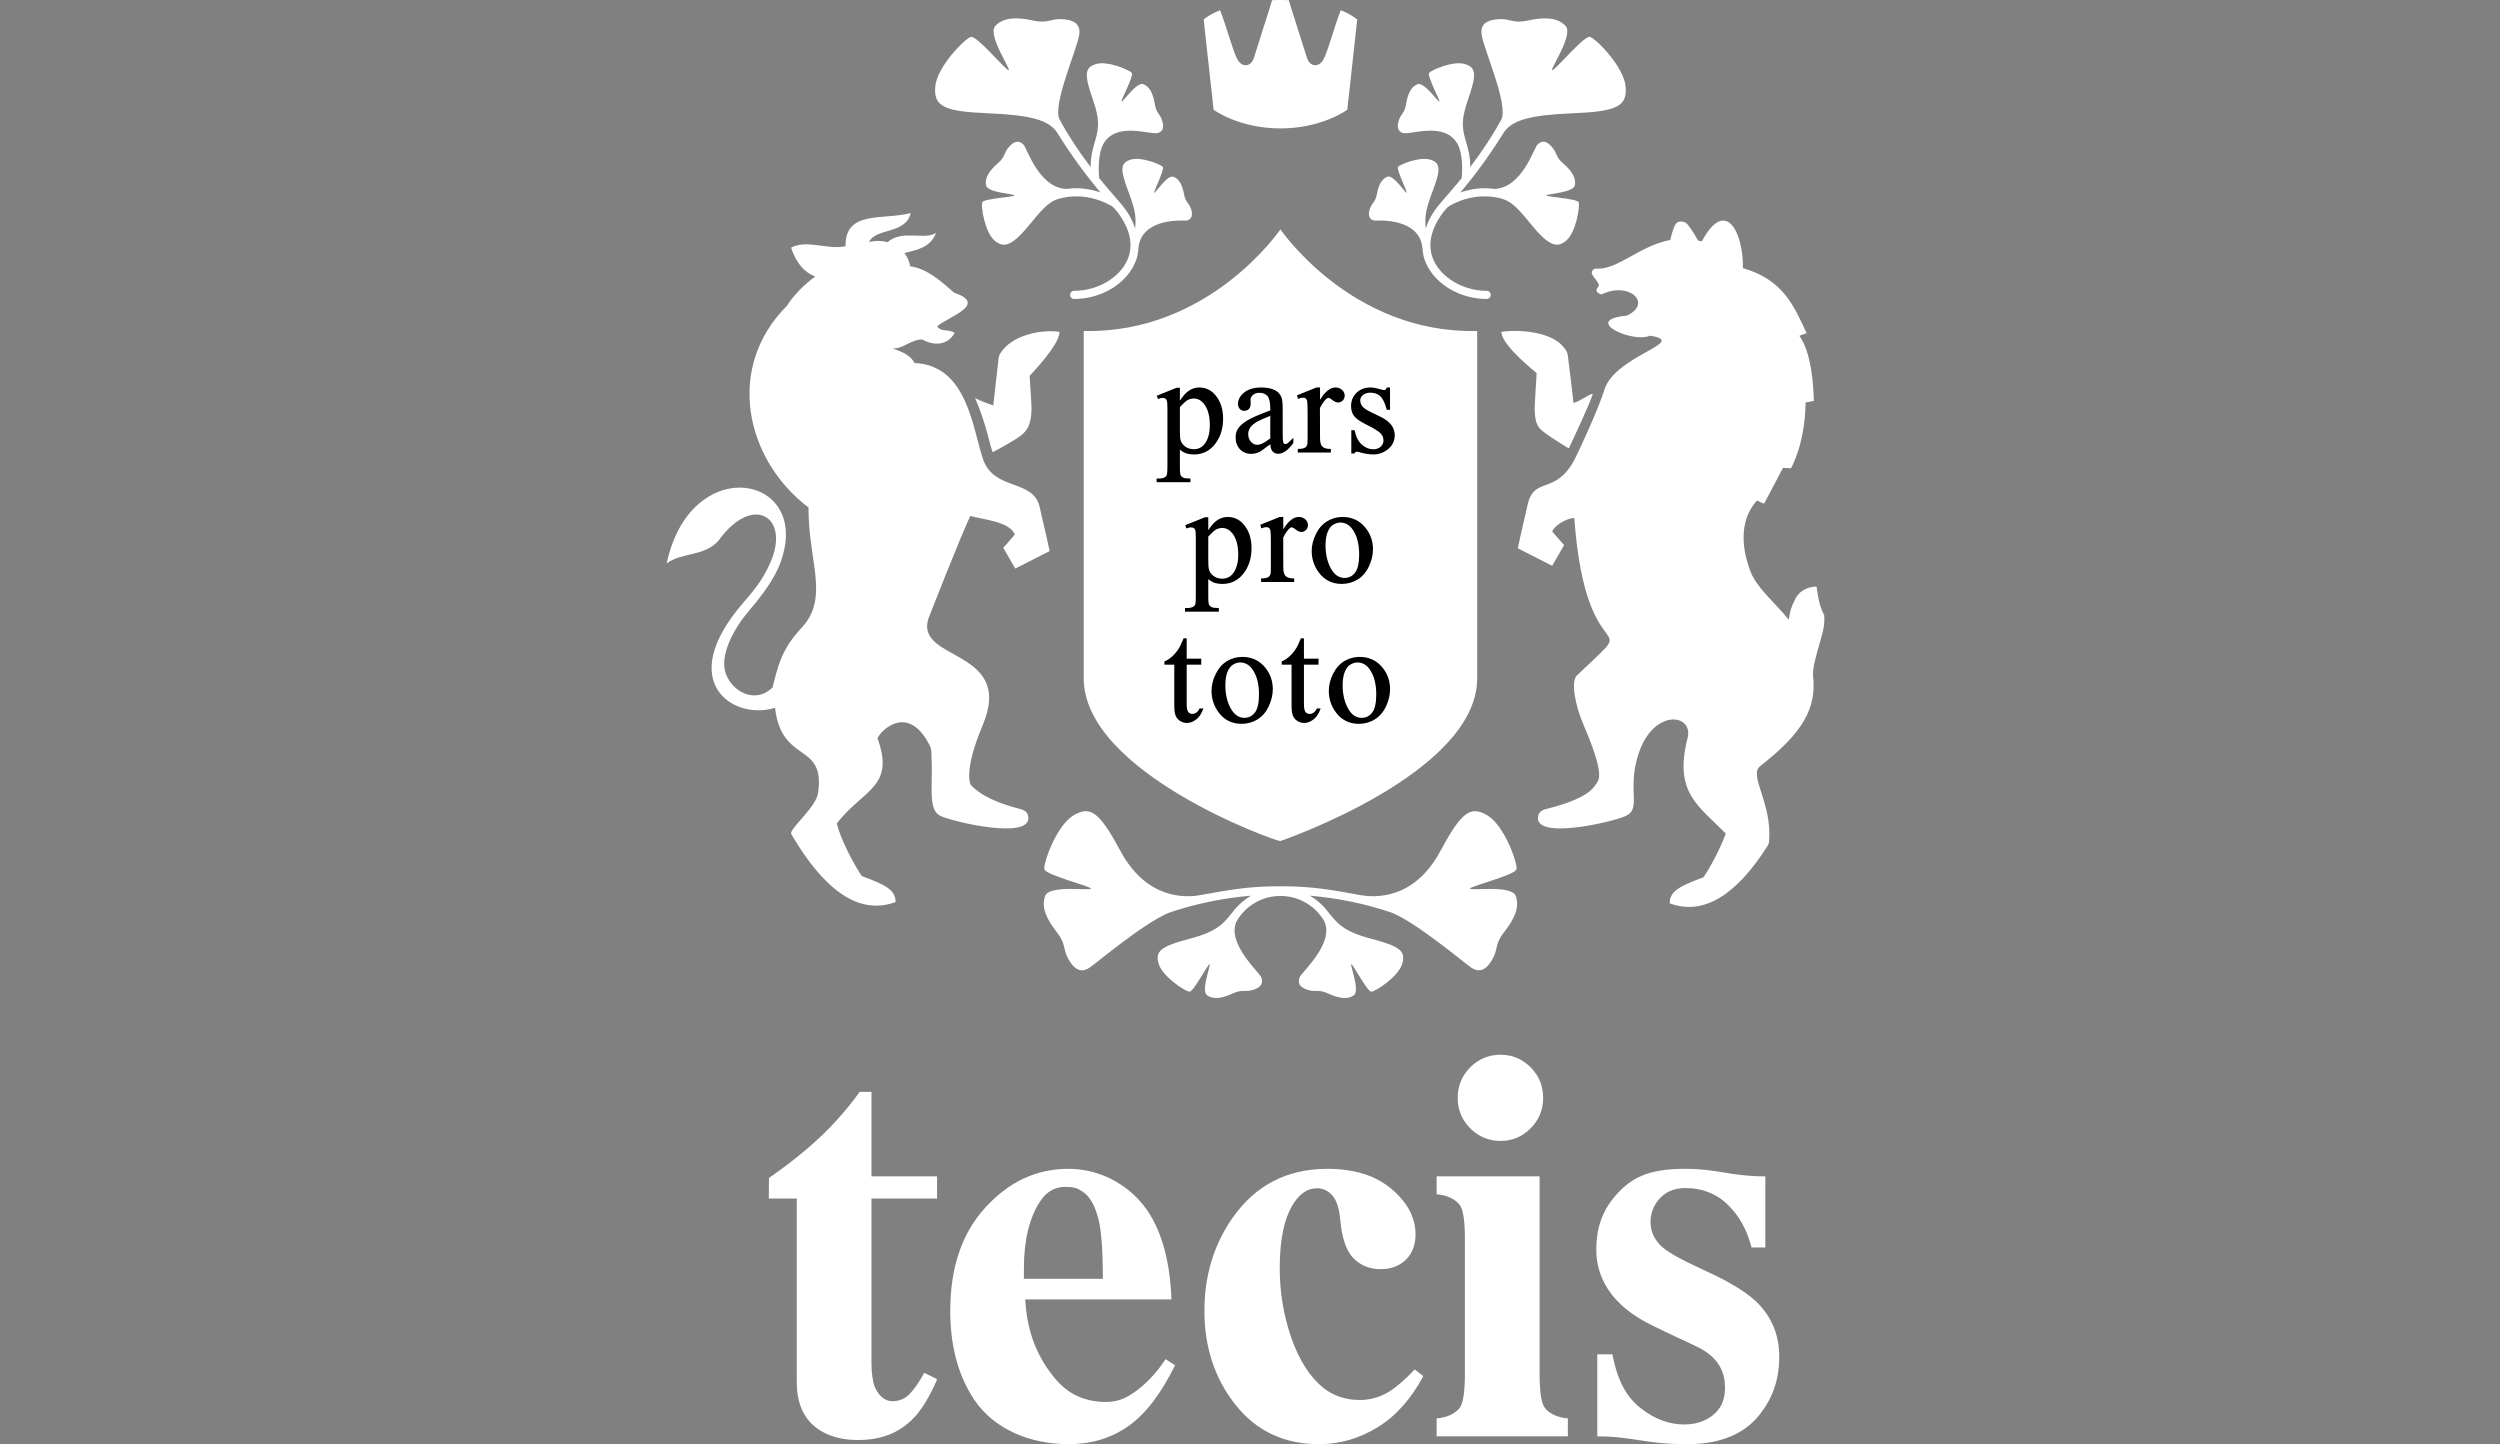 <svg width="90" height="52" viewBox="0 0 90 52" fill="none" xmlns="http://www.w3.org/2000/svg">
<rect x="0" y="0" width="90" height="52" fill="#808080" stroke="none"/>
<g clip-path="url(#clip0_326_28)">
<path d="M65.671 22.142C65.504 21.849 65.448 21.487 65.399 21.134L65.38 21.116C65.041 21.123 64.721 21.311 64.605 21.619C64.497 21.825 64.438 21.985 64.397 22.31C63.867 21.666 63.244 21.162 63.017 20.573C62.715 19.791 62.583 18.753 63.252 18.017C63.252 18.017 63.454 18.12 63.509 18.13C63.803 17.572 64.188 16.843 64.188 16.843C64.34 16.851 64.478 16.858 64.478 16.858C64.882 16.064 64.996 15.136 65 14.492L65.298 14.43C65.28 13.802 65.207 12.698 64.777 12.088L65.038 11.994C64.575 11.002 64.198 10.075 62.745 9.652C62.766 8.391 62.131 7.073 61.264 8.692C61.219 8.679 61.174 8.669 61.13 8.659C60.976 8.381 60.781 8.087 60.703 8.032C60.626 7.971 60.498 7.958 60.404 7.994C60.284 8.045 60.197 8.349 60.13 8.639C59.007 8.849 58.198 9.758 57.425 9.667C57.085 9.831 57.57 10.083 57.559 10.29C57.462 10.421 57.399 10.508 57.652 10.602C58.642 10.11 59.51 10.919 58.569 11.363C56.906 11.515 58.787 12.368 59.393 12.085C60.847 12.302 58.157 12.787 57.763 14.018C57.548 14.692 56.977 15.952 56.711 16.488C56.032 17.849 55.241 17.126 55.001 18.142C54.804 18.977 54.64 19.738 54.64 19.738L55.878 20.368L56.308 19.623L55.881 19.139C55.936 18.934 56.382 18.655 56.675 18.648C57.097 24.505 59.262 21.918 56.764 24.323C56.558 24.522 56.68 25.332 57.012 26.105C57.807 27.958 57.551 28.085 57.446 28.244C57.336 28.41 57.086 28.769 55.661 29.124C55.411 29.186 55.367 29.327 55.367 29.455C55.367 30.212 57.999 29.605 58.513 29.381C59.115 29.118 58.564 28.457 58.98 27.158C59.515 25.485 60.978 25.689 60.753 26.569C60.252 28.534 61.133 28.994 62.128 30.007C61.927 30.572 61.537 31.276 61.324 31.584C60.416 31.915 60.115 32.1 60.108 32.519C61.36 32.983 62.531 32.181 63.626 30.463C63.652 30.423 63.68 30.374 63.687 30.283C63.801 28.899 62.938 27.913 63.368 27.578C64.916 26.374 65.412 25.48 65.266 24.289L65.272 24.298C65.251 24.074 65.367 23.665 65.436 23.408C65.575 22.893 65.705 22.602 65.671 22.142ZM37.135 14.714C37.137 14.59 37.066 13.528 37.066 13.528C37.072 13.518 38.142 12.431 38.142 11.948C37.574 11.857 36.571 12.019 36.107 12.59C36.045 12.667 35.972 12.76 35.954 12.866C35.931 13.007 35.76 14.594 35.76 14.594C35.465 14.505 35.234 14.395 35.104 14.334C35.255 14.669 35.4 15.111 35.458 15.302C35.597 15.761 35.658 16.074 35.734 16.28C35.924 16.184 36.494 15.875 36.741 15.687C36.989 15.501 37.125 15.276 37.135 14.714ZM34.941 28.244C34.941 28.244 34.673 27.776 35.373 26.117C36.583 23.246 32.693 23.861 33.482 22.115C33.482 22.115 34.527 19.445 34.93 18.572C35.308 18.695 36.369 18.766 36.533 19.247L36.119 19.723L36.549 20.468L37.787 19.838C37.787 19.838 37.623 19.077 37.425 18.242C37.185 17.226 35.769 17.687 35.381 16.509C35.009 15.383 34.806 13.145 32.922 13.069C32.769 12.761 32.419 12.649 32.126 12.542C32.498 12.575 32.801 12.212 33.197 12.223C33.618 12.445 34.091 12.454 34.368 11.989C34.187 11.835 33.877 11.967 33.738 11.747C34.131 11.406 35.584 10.957 34.354 10.54C33.87 10.121 33.388 9.676 32.767 9.585C32.737 9.414 32.666 9.25 32.559 9.11C32.952 9.004 33.495 8.936 33.697 8.383C33.286 8.661 32.496 8.248 31.953 8.716C31.759 8.667 31.537 8.658 31.287 8.708C31.532 8.199 32.618 8.436 32.782 7.671C31.801 7.931 30.414 7.557 30.44 8.863C29.838 9.01 29.035 8.608 28.479 8.916C28.675 9.5 28.97 9.809 29.349 9.955C28.958 10.231 28.532 10.673 28.328 11.011C26.102 13.236 26.828 16.544 29.107 18.27C29.098 19.923 29.645 21.082 29.216 22.061C29.153 22.204 29.067 22.356 28.975 22.463C28.892 22.558 28.769 22.695 28.666 22.818C28.147 23.441 28.007 23.955 27.813 24.749C27.208 25.336 26.408 24.938 26.142 24.287C25.864 23.605 26.453 22.586 26.939 22.018C27.811 21.003 28.108 20.395 28.239 19.752C28.799 17.014 24.816 16.449 24 20.287C24.509 19.881 25.403 20.038 25.883 19.44C27.113 17.751 28.47 18.614 27.725 20.27C27.487 20.8 27.259 21.121 26.768 21.686C24.245 24.587 26.448 25.953 27.901 25.479C28.14 27.535 29.716 26.683 29.451 28.541C29.384 29.009 28.65 29.64 28.501 29.923C28.471 29.982 28.474 30.009 28.499 30.051C29.658 32.02 30.904 32.97 32.241 32.474C32.234 32.054 31.933 31.869 31.025 31.539C30.769 31.169 30.259 30.228 30.126 29.642C31.044 28.438 32.236 28.346 31.595 26.595C31.556 26.488 32.542 25.282 33.365 26.646C33.38 26.671 33.47 26.829 33.504 26.921C33.532 26.996 33.528 27.088 33.532 27.171C33.596 28.295 33.378 29.165 33.874 29.381C34.389 29.605 37.02 30.212 37.02 29.455C37.02 29.327 36.976 29.186 36.727 29.124C35.302 28.769 34.941 28.244 34.941 28.244ZM39.57 6.409C39.516 5.826 39.604 5.397 39.712 5.198C40.155 4.382 41.327 4.833 41.644 4.794C41.824 4.773 41.924 4.635 41.843 4.359C41.763 4.083 41.628 4.089 41.573 3.749C41.517 3.408 41.409 3.127 41.16 3.03C40.92 2.936 40.417 3.687 40.377 3.656C40.336 3.623 40.824 2.734 40.747 2.628C40.67 2.52 39.875 2.181 39.462 2.304C39.05 2.426 39.023 2.671 39.343 3.583C39.636 4.417 39.527 4.706 39.399 5.159C39.306 5.49 39.267 5.66 39.262 6.013C38.783 5.38 38.4 4.779 38.148 4.309C37.87 3.793 38.768 1.802 38.852 1.252C38.898 0.955 38.772 0.739 38.297 0.694C37.821 0.649 37.749 0.862 37.189 0.739C36.63 0.616 36.132 0.61 35.83 0.935C35.539 1.249 36.389 2.485 36.314 2.527C36.24 2.57 35.168 1.273 34.955 1.327C34.743 1.38 33.734 2.4 33.67 3.111C33.607 3.823 33.968 4.014 35.571 4.078C37.156 4.141 37.719 4.337 38.029 4.729C38.391 5.318 38.915 6.091 39.614 6.927C39.124 6.756 38.694 6.758 38.393 6.802C37.395 6.764 36.974 5.334 36.842 5.204C36.702 5.065 36.541 5.046 36.332 5.278C36.123 5.511 36.206 5.632 35.923 5.878C35.641 6.124 35.443 6.384 35.496 6.668C35.547 6.944 36.528 6.979 36.522 7.035C36.515 7.091 35.416 7.149 35.361 7.282C35.306 7.414 35.448 8.342 35.797 8.653C36.146 8.964 36.459 8.839 37.118 8.022C37.587 7.439 37.8 7.268 38.059 7.175C38.098 7.159 38.992 6.832 40.013 7.413C40.079 7.45 40.179 7.57 40.214 7.615C40.688 8.228 40.822 8.838 40.58 9.372C40.295 10.001 39.508 10.47 38.672 10.47C38.591 10.47 38.526 10.535 38.525 10.615C38.524 10.696 38.589 10.763 38.669 10.763C39.631 10.763 40.513 10.233 40.847 9.494C40.942 9.284 40.959 9.196 40.988 8.907C41.054 8.236 41.712 7.909 42.675 7.94C42.864 7.947 42.962 7.783 42.883 7.537C42.805 7.291 42.683 7.3 42.626 6.996C42.569 6.691 42.467 6.443 42.241 6.361C42.023 6.283 41.589 6.968 41.552 6.94C41.515 6.912 41.932 6.104 41.86 6.009C41.789 5.915 41.068 5.629 40.701 5.748C40.333 5.867 40.315 6.087 40.623 6.899C40.88 7.576 40.905 7.831 40.864 8.231C40.762 7.896 40.597 7.614 40.319 7.293C40.114 7.056 39.786 6.68 39.57 6.409ZM55.615 15.582C55.862 15.769 56.36 16.078 56.48 16.141C56.635 15.798 57.197 14.618 57.344 14.179C57.214 14.174 56.941 14.418 56.646 14.507C56.646 14.507 56.462 12.906 56.438 12.767C56.42 12.66 56.347 12.566 56.285 12.49C55.822 11.918 54.618 11.857 54.05 11.948C54.05 12.431 55.314 13.422 55.32 13.433C55.32 13.433 55.246 14.59 55.248 14.714C55.258 15.276 55.367 15.395 55.615 15.582ZM51.873 7.293C51.595 7.614 51.43 7.896 51.328 8.231C51.287 7.831 51.311 7.576 51.569 6.899C51.877 6.087 51.858 5.867 51.491 5.748C51.124 5.629 50.402 5.915 50.331 6.009C50.26 6.104 50.676 6.912 50.639 6.94C50.603 6.968 50.168 6.283 49.951 6.361C49.725 6.443 49.623 6.691 49.566 6.996C49.508 7.3 49.387 7.291 49.308 7.537C49.23 7.783 49.328 7.947 49.516 7.94C50.48 7.909 51.138 8.236 51.204 8.907C51.233 9.196 51.25 9.284 51.345 9.494C51.679 10.233 52.56 10.763 53.522 10.763C53.603 10.763 53.668 10.696 53.667 10.615C53.666 10.535 53.601 10.47 53.52 10.47C52.683 10.47 51.896 10.001 51.612 9.372C51.37 8.838 51.504 8.228 51.978 7.615C52.012 7.57 52.112 7.45 52.178 7.413C53.199 6.832 54.094 7.159 54.133 7.175C54.391 7.268 54.605 7.439 55.073 8.022C55.733 8.839 56.045 8.964 56.394 8.653C56.743 8.342 56.886 7.414 56.831 7.282C56.776 7.149 55.677 7.091 55.67 7.035C55.663 6.979 56.645 6.944 56.696 6.668C56.749 6.384 56.552 6.124 56.268 5.878C55.985 5.632 56.069 5.511 55.86 5.278C55.651 5.046 55.49 5.065 55.35 5.204C55.218 5.334 54.796 6.764 53.799 6.802C53.498 6.758 53.068 6.756 52.578 6.927C53.276 6.091 53.801 5.318 54.163 4.729C54.473 4.337 55.035 4.141 56.62 4.078C58.224 4.014 58.585 3.823 58.521 3.111C58.457 2.4 57.449 1.38 57.236 1.327C57.024 1.273 55.952 2.57 55.877 2.527C55.803 2.485 56.653 1.249 56.362 0.935C56.059 0.61 55.562 0.616 55.003 0.739C54.443 0.862 54.371 0.649 53.895 0.694C53.419 0.739 53.293 0.955 53.339 1.252C53.424 1.802 54.321 3.793 54.044 4.309C53.792 4.779 53.408 5.38 52.931 6.013C52.925 5.66 52.886 5.49 52.793 5.159C52.665 4.706 52.555 4.417 52.848 3.583C53.169 2.671 53.142 2.426 52.73 2.304C52.317 2.181 51.521 2.52 51.445 2.628C51.368 2.734 51.855 3.623 51.815 3.656C51.774 3.687 51.272 2.936 51.031 3.03C50.782 3.127 50.675 3.408 50.619 3.749C50.565 4.089 50.429 4.083 50.349 4.359C50.268 4.635 50.368 4.773 50.548 4.794C50.865 4.833 52.037 4.382 52.48 5.198C52.587 5.397 52.676 5.826 52.622 6.409C52.406 6.68 52.078 7.056 51.873 7.293ZM46.096 32.254C46.32 32.254 46.549 32.294 46.758 32.376C46.965 32.456 47.214 32.61 47.375 32.776C47.512 32.918 47.596 33.027 47.677 33.17C48.046 33.96 46.852 35.007 46.786 35.183C46.715 35.373 46.764 35.534 47.072 35.633C47.379 35.731 47.458 35.601 47.809 35.764C48.16 35.926 48.489 36.002 48.735 35.832C48.973 35.667 48.591 34.728 48.646 34.711C48.701 34.693 49.221 35.704 49.369 35.7C49.517 35.695 50.331 35.169 50.476 34.708C50.621 34.248 50.41 34.069 49.361 33.794C48.312 33.52 48.12 33.213 47.75 32.752C47.698 32.687 47.641 32.626 47.581 32.568C47.457 32.446 47.284 32.319 47.156 32.245C48.17 32.33 49.163 32.536 50.123 32.863C51.051 33.256 52.724 34.672 52.959 34.831C53.208 34.998 53.456 34.983 53.703 34.574C53.952 34.166 53.792 34.007 54.147 33.558C54.502 33.108 54.724 32.662 54.564 32.249C54.41 31.849 52.926 32.076 52.92 31.99C52.915 31.905 54.548 31.505 54.594 31.291C54.639 31.076 54.162 29.724 53.549 29.356C52.938 28.987 52.611 29.231 51.85 30.644C50.901 32.406 49.48 32.311 48.997 32.227C47.879 32.029 47.279 31.906 46.096 31.906C44.912 31.906 44.312 32.029 43.194 32.227C42.712 32.311 41.291 32.406 40.341 30.644C39.58 29.231 39.254 28.987 38.642 29.356C38.03 29.724 37.554 31.076 37.598 31.291C37.643 31.505 39.277 31.905 39.271 31.99C39.266 32.076 37.782 31.849 37.628 32.249C37.468 32.662 37.69 33.108 38.045 33.558C38.4 34.007 38.241 34.166 38.488 34.574C38.736 34.983 38.984 34.998 39.233 34.831C39.468 34.672 41.141 33.256 42.068 32.863C43.029 32.536 44.022 32.33 45.036 32.245C44.908 32.319 44.736 32.446 44.611 32.568C44.55 32.626 44.494 32.687 44.442 32.752C44.071 33.213 43.88 33.52 42.831 33.794C41.781 34.069 41.571 34.248 41.716 34.708C41.861 35.169 42.675 35.695 42.823 35.7C42.971 35.704 43.491 34.693 43.546 34.711C43.601 34.728 43.219 35.667 43.457 35.832C43.703 36.002 44.031 35.926 44.382 35.764C44.734 35.601 44.813 35.731 45.12 35.633C45.427 35.534 45.477 35.373 45.406 35.183C45.34 35.007 44.147 33.96 44.515 33.17C44.596 33.027 44.68 32.918 44.817 32.776C44.978 32.61 45.227 32.456 45.434 32.376C45.643 32.294 45.872 32.254 46.096 32.254ZM46.096 4.623C47.596 4.623 48.502 3.951 48.502 3.951C48.502 3.951 48.747 1.725 48.86 0.699C48.705 0.576 48.506 0.464 48.269 0.368C48.077 0.829 47.8 1.862 47.648 2.135C47.468 2.456 47.143 2.404 47.044 2.061C46.952 1.747 46.506 0.384 46.395 0.006C46.33 0.002 46.063 0 46.096 0C46.128 0 45.862 0.002 45.796 0.006C45.686 0.384 45.24 1.747 45.148 2.061C45.049 2.404 44.724 2.456 44.544 2.135C44.392 1.862 44.114 0.829 43.922 0.368C43.686 0.464 43.486 0.576 43.332 0.699C43.445 1.725 43.69 3.951 43.69 3.951C43.69 3.951 44.596 4.623 46.096 4.623ZM39.014 11.916V24.42C39.014 27.831 45.995 30.313 46.096 30.278C46.197 30.243 53.178 27.831 53.178 24.42V11.916C48.644 12.02 46.096 8.256 46.096 8.256C46.096 8.256 43.548 12.02 39.014 11.916ZM60.748 51.99C61.962 51.99 62.803 51.602 63.328 50.95C63.852 50.297 64.053 49.604 64.053 48.849C64.053 48.075 63.797 47.449 63.287 46.919C62.98 46.608 62.494 46.287 61.83 45.956L60.756 45.445C60.238 45.187 59.862 44.967 59.678 44.722C59.489 44.483 59.419 44.235 59.419 43.997C59.419 43.706 59.506 43.43 59.721 43.178C59.935 42.926 60.243 42.77 60.678 42.77C61.241 42.77 61.773 42.951 62.195 43.365C62.618 43.78 62.87 44.225 63.056 44.909H63.552V42.349C62.281 42.349 61.866 42.078 60.65 42.078C59.35 42.078 58.753 42.396 58.224 42.969C57.694 43.541 57.467 44.191 57.467 44.979C57.467 45.601 57.655 46.798 59.403 47.676C60.148 48.049 60.731 48.302 61.124 48.497C61.906 48.884 62.1 49.437 62.1 49.949C62.1 50.338 61.999 50.621 61.765 50.856C61.531 51.092 61.148 51.281 60.65 51.281C60.105 51.281 59.6 51.108 59.082 50.708C58.563 50.309 58.234 49.728 58.045 48.756H57.502V51.709C58.787 51.709 59.209 51.99 60.748 51.99ZM27.677 43.148H28.683V49.771C28.689 50.646 29.021 51.25 29.68 51.582C30.021 51.754 30.42 51.84 30.877 51.84C31.682 51.84 32.355 51.617 32.913 51.027C33.23 50.691 33.51 50.184 33.738 49.651L33.272 49.422C33.1 49.74 32.929 49.99 32.759 50.171C32.589 50.353 32.376 50.443 32.123 50.443C31.832 50.443 31.624 50.226 31.496 49.939C31.414 49.753 31.373 49.377 31.373 49.102V43.148H33.734V42.349H31.373V39.307H30.951C30.688 39.668 30.409 40.011 30.113 40.338C29.442 41.078 28.637 41.737 27.683 42.41L27.677 43.148ZM51.719 42.349H55.426V49.514C55.429 50.156 55.497 50.553 55.63 50.705C55.812 50.912 56.083 51.031 56.443 51.063V51.709H51.719V51.063C52.078 51.031 52.349 50.912 52.532 50.705C52.666 50.552 52.734 50.151 52.736 49.502V44.543C52.733 43.901 52.665 43.504 52.532 43.352C52.349 43.145 52.078 43.026 51.719 42.994V42.349ZM52.477 39.522C52.477 39.951 52.627 40.317 52.928 40.619C53.229 40.921 53.593 41.073 54.02 41.073C54.44 41.073 54.802 40.921 55.103 40.619C55.404 40.317 55.553 39.951 55.553 39.522C55.553 39.093 55.404 38.727 55.103 38.424C54.802 38.122 54.44 37.971 54.02 37.971C53.593 37.971 53.229 38.122 52.928 38.424C52.627 38.727 52.477 39.093 52.477 39.522ZM36.86 46.036V45.678C36.86 44.645 37.057 43.832 37.452 43.238C37.673 42.898 37.988 42.728 38.337 42.728C38.653 42.728 38.762 42.761 38.962 42.891C39.265 43.088 39.409 43.418 39.526 43.818C39.643 44.218 39.702 44.962 39.702 46.036H36.86ZM41.042 43.243C40.343 42.466 39.406 42.078 38.456 42.078C37.318 42.078 36.326 42.54 35.48 43.463C34.632 44.387 34.209 45.628 34.209 47.189C34.209 48.462 34.497 49.529 35.073 50.39C35.788 51.456 37.085 51.99 38.478 51.99C39.287 51.99 40 51.775 40.615 51.344C41.231 50.914 41.794 50.183 42.302 49.149L41.961 48.929C41.586 49.509 41.146 49.911 40.819 50.134C40.49 50.358 40.214 50.47 39.812 50.47C39.058 50.47 38.453 50.19 37.992 49.639C37.389 48.919 36.97 48.019 36.91 46.778H42.172C42.118 45.251 41.741 44.02 41.042 43.243ZM51.24 49.539C50.798 50.366 50.248 50.981 49.588 51.385C48.93 51.788 48.229 51.99 47.486 51.99C46.234 51.99 45.233 51.52 44.484 50.579C43.734 49.639 43.359 48.509 43.359 47.189C43.359 45.916 43.701 44.795 44.383 43.828C45.207 42.661 46.341 42.078 47.786 42.078C48.757 42.078 49.529 42.321 50.101 42.808C50.673 43.295 50.959 43.838 50.959 44.438C50.959 44.818 50.844 45.122 50.612 45.348C50.382 45.575 50.079 45.689 49.704 45.689C49.309 45.689 48.983 45.558 48.726 45.298C48.468 45.039 48.309 44.575 48.249 43.909C48.209 43.488 48.112 43.195 47.957 43.028C47.804 42.861 47.623 42.778 47.415 42.778C47.094 42.778 46.819 42.948 46.592 43.288C46.244 43.802 46.07 44.588 46.07 45.649C46.07 46.529 46.211 47.371 46.492 48.174C46.773 48.978 47.158 49.576 47.647 49.969C48.015 50.256 48.45 50.399 48.952 50.399C49.279 50.399 49.59 50.323 49.885 50.17C50.179 50.016 50.527 49.725 50.929 49.299L51.24 49.539Z" fill="white"/>
<path d="M48.867 23.849C48.785 23.849 48.701 23.874 48.617 23.923C48.534 23.971 48.466 24.058 48.414 24.182C48.362 24.307 48.335 24.471 48.335 24.669C48.335 24.989 48.4 25.269 48.527 25.5C48.654 25.73 48.816 25.842 49.021 25.842C49.174 25.842 49.297 25.781 49.396 25.655C49.495 25.53 49.545 25.309 49.545 24.998C49.545 24.608 49.46 24.297 49.292 24.075C49.181 23.925 49.038 23.849 48.867 23.849ZM48.916 26.058C48.573 26.058 48.296 25.92 48.093 25.647C47.923 25.419 47.837 25.158 47.837 24.873C47.837 24.666 47.889 24.457 47.992 24.253C48.096 24.048 48.234 23.894 48.403 23.795C48.572 23.697 48.754 23.648 48.943 23.648C49.287 23.648 49.568 23.78 49.777 24.041C49.953 24.263 50.043 24.522 50.043 24.811C50.043 25.013 49.994 25.22 49.898 25.427C49.8 25.635 49.663 25.794 49.491 25.899C49.32 26.005 49.126 26.058 48.916 26.058ZM47.284 25.901C47.392 25.819 47.475 25.695 47.533 25.532L47.544 25.504H47.404L47.399 25.517C47.373 25.577 47.336 25.624 47.289 25.654C47.241 25.686 47.194 25.701 47.144 25.701C47.085 25.701 47.038 25.679 47 25.633C46.962 25.587 46.942 25.493 46.942 25.354V23.927H47.467V23.713H46.942V22.98H46.831L46.826 22.993C46.759 23.155 46.707 23.268 46.67 23.328C46.599 23.443 46.516 23.544 46.424 23.628C46.332 23.711 46.241 23.771 46.154 23.805L46.141 23.811V23.927H46.496V25.408C46.496 25.571 46.514 25.693 46.549 25.774C46.585 25.855 46.642 25.918 46.717 25.962C46.792 26.005 46.869 26.027 46.948 26.027C47.063 26.027 47.176 25.985 47.284 25.901ZM44.645 23.849C44.562 23.849 44.478 23.874 44.395 23.923C44.312 23.971 44.244 24.058 44.192 24.182C44.139 24.307 44.113 24.471 44.113 24.669C44.113 24.989 44.178 25.269 44.305 25.5C44.43 25.727 44.596 25.842 44.799 25.842C44.952 25.842 45.075 25.781 45.174 25.655C45.273 25.53 45.324 25.309 45.324 24.998C45.324 24.608 45.239 24.297 45.071 24.075C44.96 23.925 44.816 23.849 44.645 23.849ZM44.694 26.058C44.351 26.058 44.074 25.92 43.871 25.647C43.701 25.419 43.615 25.158 43.615 24.873C43.615 24.666 43.667 24.457 43.771 24.253C43.874 24.048 44.012 23.894 44.181 23.795C44.35 23.697 44.532 23.648 44.721 23.648C45.065 23.648 45.346 23.78 45.555 24.041C45.732 24.263 45.821 24.522 45.821 24.811C45.821 25.012 45.772 25.22 45.675 25.427C45.577 25.635 45.441 25.794 45.269 25.899C45.097 26.005 44.904 26.058 44.694 26.058ZM43.062 25.901C43.17 25.819 43.254 25.695 43.311 25.532L43.322 25.504H43.182L43.176 25.517C43.151 25.578 43.113 25.624 43.066 25.654C43.02 25.685 42.971 25.701 42.922 25.701C42.863 25.701 42.816 25.679 42.778 25.633C42.74 25.587 42.721 25.493 42.721 25.354V23.927H43.244V23.713H42.721V22.98H42.609L42.603 22.993C42.537 23.155 42.485 23.268 42.448 23.328C42.376 23.443 42.293 23.544 42.202 23.628C42.11 23.711 42.019 23.771 41.932 23.805L41.919 23.811V23.927H42.274V25.408C42.274 25.571 42.292 25.695 42.327 25.774C42.363 25.855 42.42 25.918 42.495 25.962C42.57 26.005 42.648 26.027 42.726 26.027C42.842 26.027 42.954 25.985 43.062 25.901ZM48.251 18.812C48.169 18.812 48.085 18.837 48.001 18.886C47.919 18.934 47.85 19.022 47.798 19.145C47.746 19.27 47.719 19.434 47.719 19.632C47.719 19.952 47.784 20.231 47.911 20.463C48.038 20.693 48.2 20.805 48.406 20.805C48.558 20.805 48.681 20.744 48.78 20.618C48.879 20.493 48.93 20.272 48.93 19.961C48.93 19.571 48.845 19.26 48.677 19.037C48.566 18.888 48.422 18.812 48.251 18.812ZM48.3 21.021C47.957 21.021 47.68 20.883 47.477 20.61C47.308 20.382 47.221 20.122 47.221 19.837C47.221 19.63 47.274 19.421 47.377 19.216C47.48 19.011 47.618 18.857 47.788 18.759C47.956 18.66 48.138 18.61 48.327 18.61C48.672 18.61 48.953 18.743 49.161 19.004C49.338 19.226 49.428 19.485 49.428 19.773C49.428 19.976 49.378 20.183 49.282 20.389C49.184 20.597 49.047 20.756 48.876 20.862C48.704 20.968 48.51 21.021 48.3 21.021ZM46.59 20.953V20.823H46.569C46.472 20.823 46.396 20.808 46.346 20.781C46.296 20.754 46.262 20.72 46.242 20.681C46.213 20.621 46.198 20.53 46.198 20.41L46.196 19.349C46.273 19.199 46.348 19.09 46.419 19.026C46.449 18.997 46.476 18.983 46.5 18.983C46.52 18.983 46.561 18.996 46.644 19.062C46.719 19.121 46.788 19.151 46.85 19.151C46.914 19.151 46.97 19.126 47.017 19.078C47.063 19.031 47.087 18.971 47.087 18.903C47.087 18.825 47.055 18.757 46.992 18.698C46.929 18.64 46.849 18.61 46.754 18.61C46.564 18.61 46.377 18.76 46.198 19.055V18.61L46.066 18.612L45.37 18.892L45.406 19.021L45.428 19.013C45.489 18.99 45.544 18.978 45.592 18.978C45.63 18.978 45.66 18.988 45.685 19.007C45.709 19.027 45.727 19.059 45.736 19.104C45.746 19.152 45.751 19.306 45.751 19.564V20.43C45.751 20.588 45.745 20.643 45.74 20.66C45.725 20.712 45.7 20.749 45.663 20.772C45.611 20.805 45.53 20.823 45.421 20.823H45.399V20.953H46.59ZM49.971 16.169C50.129 16.041 50.21 15.87 50.21 15.661C50.21 15.39 50.038 15.169 49.7 15.005L49.343 14.832C49.192 14.759 49.091 14.69 49.042 14.626C48.993 14.565 48.969 14.491 48.969 14.405C48.969 14.338 49.001 14.278 49.066 14.221C49.133 14.165 49.221 14.136 49.329 14.136C49.473 14.136 49.594 14.178 49.686 14.26C49.779 14.343 49.858 14.504 49.918 14.737L49.922 14.753H50.041V13.949H49.925L49.919 13.961C49.897 14.006 49.882 14.023 49.874 14.03C49.863 14.038 49.847 14.042 49.826 14.042C49.8 14.042 49.747 14.03 49.666 14.006C49.539 13.969 49.429 13.949 49.339 13.949C49.134 13.949 48.964 14.014 48.834 14.141C48.703 14.268 48.638 14.429 48.638 14.617C48.638 14.763 48.676 14.886 48.752 14.982C48.828 15.08 48.982 15.185 49.224 15.304C49.457 15.42 49.615 15.517 49.692 15.591C49.768 15.664 49.805 15.752 49.805 15.859C49.805 15.944 49.771 16.019 49.705 16.08C49.639 16.142 49.551 16.174 49.444 16.174C49.29 16.174 49.15 16.117 49.025 16.006C48.901 15.894 48.815 15.725 48.77 15.503L48.767 15.486H48.647V16.326H48.762L48.768 16.314C48.791 16.268 48.819 16.263 48.838 16.263C48.869 16.263 48.912 16.27 48.964 16.287C49.141 16.335 49.301 16.36 49.44 16.36C49.635 16.36 49.813 16.296 49.971 16.169ZM47.911 16.292V16.161H47.89C47.794 16.161 47.719 16.147 47.668 16.12C47.619 16.093 47.584 16.059 47.565 16.019C47.535 15.96 47.521 15.868 47.521 15.749L47.518 14.688C47.595 14.538 47.67 14.429 47.741 14.364C47.772 14.336 47.798 14.322 47.822 14.322C47.842 14.322 47.883 14.336 47.967 14.401C48.041 14.46 48.11 14.489 48.172 14.489C48.237 14.489 48.293 14.466 48.339 14.417C48.386 14.369 48.409 14.31 48.409 14.242C48.409 14.165 48.377 14.095 48.314 14.037C48.251 13.979 48.171 13.949 48.076 13.949C47.886 13.949 47.7 14.099 47.521 14.394V13.949L47.388 13.951L46.692 14.231L46.728 14.36L46.75 14.352C46.811 14.328 46.866 14.316 46.914 14.316C46.952 14.316 46.982 14.326 47.007 14.346C47.032 14.366 47.049 14.398 47.058 14.442C47.065 14.476 47.074 14.583 47.074 14.902V15.768C47.074 15.927 47.067 15.981 47.063 15.999C47.048 16.051 47.022 16.087 46.986 16.111C46.934 16.144 46.852 16.161 46.743 16.161H46.721V16.292H47.911ZM45.73 14.97C45.502 15.062 45.353 15.127 45.285 15.165C45.159 15.235 45.068 15.308 45.015 15.383C44.962 15.457 44.936 15.539 44.936 15.627C44.936 15.738 44.969 15.831 45.035 15.904C45.102 15.977 45.176 16.013 45.261 16.013C45.379 16.013 45.536 15.935 45.73 15.78V14.97ZM45.037 16.339C44.876 16.339 44.742 16.282 44.638 16.173C44.534 16.064 44.482 15.919 44.482 15.741C44.482 15.629 44.508 15.53 44.558 15.447C44.627 15.335 44.746 15.227 44.914 15.128C45.078 15.032 45.353 14.913 45.73 14.775V14.703C45.73 14.486 45.696 14.337 45.629 14.258C45.562 14.18 45.464 14.141 45.336 14.141C45.239 14.141 45.161 14.167 45.105 14.219C45.047 14.27 45.019 14.327 45.019 14.393L45.024 14.534C45.024 14.614 45.003 14.678 44.961 14.722C44.918 14.767 44.862 14.79 44.794 14.79C44.728 14.79 44.673 14.766 44.63 14.719C44.589 14.673 44.568 14.61 44.568 14.532C44.568 14.386 44.642 14.251 44.791 14.13C44.938 14.01 45.145 13.949 45.409 13.949C45.61 13.949 45.778 13.983 45.908 14.052C46.009 14.105 46.083 14.187 46.13 14.299C46.161 14.373 46.177 14.515 46.177 14.737V15.495C46.177 15.706 46.18 15.836 46.188 15.883C46.198 15.936 46.211 15.957 46.222 15.967C46.237 15.979 46.254 15.986 46.273 15.986C46.295 15.986 46.315 15.981 46.331 15.972C46.363 15.952 46.428 15.893 46.525 15.797L46.561 15.76V15.949C46.37 16.21 46.188 16.336 46.016 16.336C45.929 16.336 45.86 16.305 45.808 16.245C45.763 16.192 45.737 16.109 45.731 15.991C45.517 16.155 45.385 16.248 45.327 16.275C45.236 16.317 45.139 16.339 45.037 16.339ZM43.498 20.141C43.498 20.319 43.506 20.437 43.52 20.492C43.541 20.581 43.595 20.661 43.68 20.73C43.765 20.798 43.874 20.832 44.004 20.832C44.159 20.832 44.287 20.771 44.383 20.65C44.512 20.489 44.577 20.258 44.577 19.963C44.577 19.629 44.503 19.369 44.357 19.189C44.257 19.069 44.137 19.007 44.001 19.007C43.926 19.007 43.852 19.026 43.778 19.063C43.722 19.091 43.629 19.176 43.498 19.316V20.141ZM42.66 22.021V21.888H42.744C42.836 21.888 42.906 21.872 42.962 21.839C42.989 21.824 43.011 21.799 43.026 21.763C43.036 21.738 43.049 21.666 43.049 21.468V19.356C43.049 19.18 43.039 19.113 43.031 19.087C43.02 19.053 43.001 19.027 42.977 19.011C42.952 18.994 42.917 18.985 42.873 18.985C42.836 18.985 42.789 18.996 42.731 19.018L42.711 19.026L42.667 18.907L43.376 18.622L43.498 18.62V19.087C43.603 18.923 43.709 18.803 43.814 18.732C43.934 18.652 44.062 18.61 44.194 18.61C44.425 18.61 44.62 18.701 44.773 18.881C44.961 19.099 45.055 19.386 45.055 19.734C45.055 20.123 44.941 20.45 44.717 20.704C44.531 20.915 44.293 21.021 44.011 21.021C43.888 21.021 43.78 21.003 43.69 20.969C43.632 20.947 43.568 20.907 43.498 20.849V21.483C43.498 21.668 43.513 21.739 43.525 21.765C43.541 21.802 43.571 21.832 43.613 21.854C43.656 21.877 43.738 21.888 43.856 21.888H43.878V22.021H42.66ZM42.476 15.481C42.476 15.659 42.483 15.777 42.497 15.831C42.518 15.921 42.573 16 42.657 16.068C42.742 16.136 42.851 16.171 42.98 16.171C43.136 16.171 43.264 16.11 43.361 15.989C43.489 15.828 43.554 15.597 43.554 15.302C43.554 14.968 43.48 14.707 43.334 14.528C43.234 14.407 43.114 14.346 42.978 14.346C42.903 14.346 42.828 14.365 42.755 14.402C42.7 14.43 42.606 14.515 42.476 14.655V15.481ZM41.638 17.36V17.227H41.721C41.813 17.227 41.883 17.211 41.94 17.178C41.966 17.163 41.987 17.137 42.002 17.102C42.013 17.077 42.027 17.005 42.027 16.807V14.695C42.027 14.519 42.017 14.451 42.008 14.427C41.997 14.392 41.979 14.366 41.954 14.35C41.929 14.332 41.894 14.324 41.849 14.324C41.814 14.324 41.766 14.335 41.708 14.357L41.688 14.364L41.644 14.247L42.353 13.961L42.476 13.959V14.427C42.58 14.262 42.686 14.143 42.791 14.071C42.91 13.99 43.038 13.949 43.171 13.949C43.402 13.949 43.597 14.04 43.75 14.22C43.938 14.438 44.032 14.725 44.032 15.073C44.032 15.462 43.918 15.789 43.694 16.043C43.508 16.253 43.27 16.36 42.988 16.36C42.865 16.36 42.758 16.343 42.667 16.307C42.609 16.286 42.545 16.246 42.476 16.188V16.822C42.476 17.007 42.49 17.078 42.502 17.104C42.518 17.141 42.548 17.171 42.59 17.193C42.633 17.215 42.715 17.227 42.834 17.227H42.855V17.36H41.638Z" fill="black"/>
</g>
<defs>
<clipPath id="clip0_326_28">
<rect width="89.677" height="51.99" fill="white"/>
</clipPath>
</defs>
</svg>
